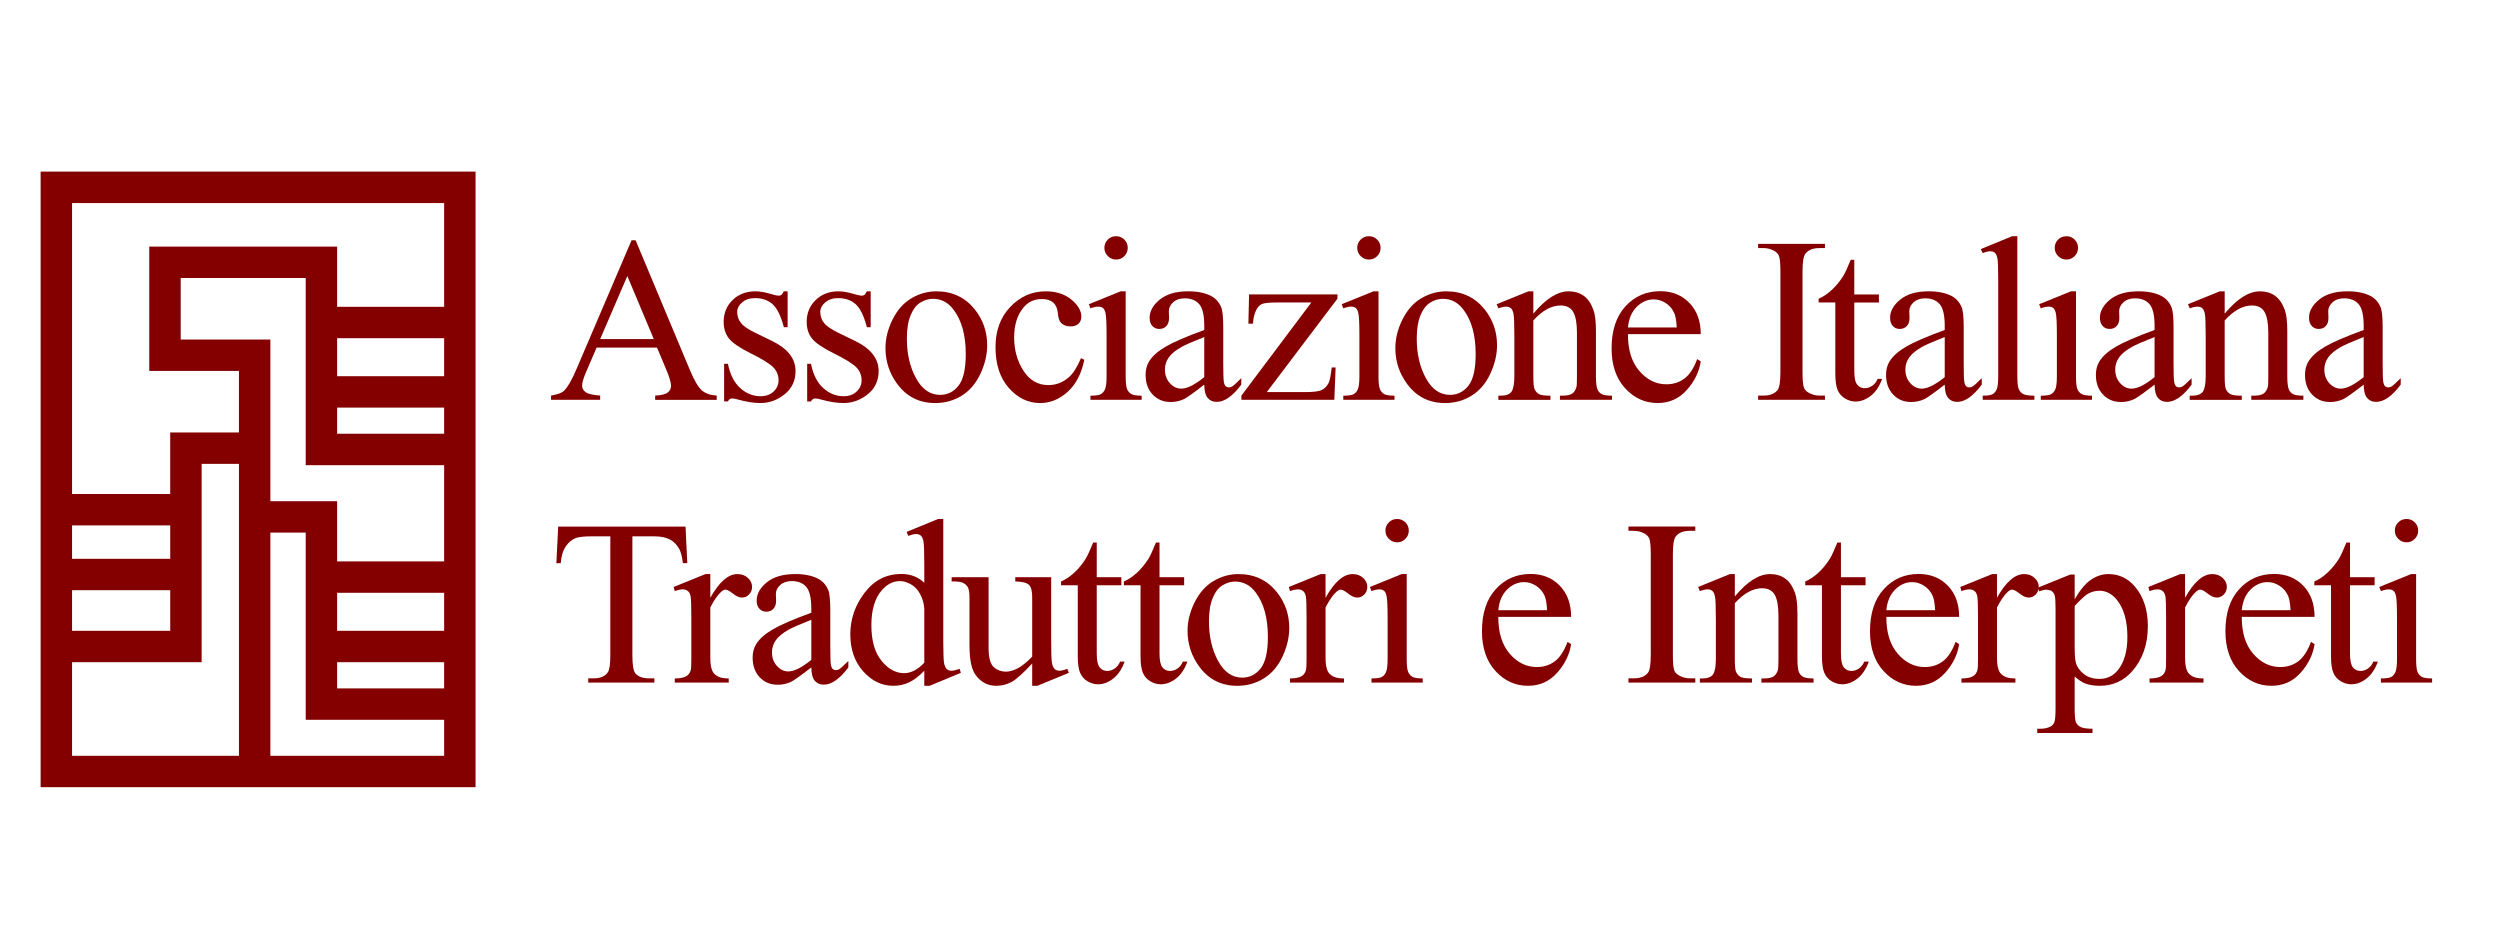 <?xml version="1.0" encoding="utf-8"?>
<!-- Generator: Adobe Illustrator 16.0.0, SVG Export Plug-In . SVG Version: 6.00 Build 0)  -->
<!DOCTYPE svg PUBLIC "-//W3C//DTD SVG 1.1//EN" "http://www.w3.org/Graphics/SVG/1.1/DTD/svg11.dtd">
<svg version="1.1" id="Layer_1" xmlns="http://www.w3.org/2000/svg" xmlns:xlink="http://www.w3.org/1999/xlink" x="0px" y="0px"
	 width="200px" height="75px" viewBox="0 0 200 75" enable-background="new 0 0 200 75" xml:space="preserve">
<path fill="#840000" d="M3.25,13.73v49.248h34.795V13.73H3.25z M35.532,16.244v8.299H26.97v-4.817H11.942v9.949h7.173v4.922h-5.498
	v4.923H5.764V16.244H35.532z M26.97,52.977h8.562v2.094H26.97V52.977z M26.97,50.463v-3.037h8.562v3.037H26.97z M26.97,44.912
	v-4.817h-5.341V27.161h-7.173v-4.922h10.001v14.976h11.075v7.697H26.97z M26.97,34.701v-2.094h8.562v2.094H26.97z M26.97,30.094
	v-3.037h8.562v3.037H26.97z M13.618,44.703H5.764v-2.671h7.854V44.703z M13.618,47.217v3.246H5.764v-3.246H13.618z M5.764,52.976
	h10.368V37.11h2.984v23.354H5.764V52.976z M21.629,60.464V42.607h2.828v14.977h11.075v2.88H21.629z"/>
<g>
	<g>
		<path fill="#840000" d="M52.561,27.807h-4.833l-0.847,1.97c-0.208,0.485-0.313,0.847-0.313,1.086c0,0.19,0.09,0.357,0.271,0.501
			c0.181,0.144,0.572,0.238,1.174,0.281v0.34h-3.93v-0.34c0.521-0.092,0.859-0.212,1.012-0.359c0.313-0.294,0.66-0.893,1.04-1.794
			l4.391-10.272h0.322l4.345,10.383c0.35,0.834,0.667,1.376,0.953,1.625c0.285,0.249,0.682,0.388,1.192,0.419v0.34h-4.925v-0.34
			c0.497-0.024,0.833-0.107,1.008-0.249c0.174-0.141,0.262-0.313,0.262-0.515c0-0.271-0.123-0.697-0.368-1.28L52.561,27.807z
			 M52.303,27.126l-2.117-5.044l-2.172,5.044H52.303z"/>
		<path fill="#840000" d="M63.01,23.306v2.872h-0.304c-0.233-0.901-0.533-1.515-0.898-1.841c-0.365-0.325-0.829-0.487-1.394-0.487
			c-0.43,0-0.776,0.113-1.041,0.34c-0.264,0.227-0.396,0.479-0.396,0.755c0,0.343,0.098,0.638,0.294,0.883
			c0.19,0.252,0.577,0.519,1.16,0.801l1.344,0.653c1.246,0.608,1.868,1.408,1.868,2.403c0,0.767-0.29,1.385-0.87,1.854
			c-0.581,0.469-1.229,0.704-1.947,0.704c-0.516,0-1.104-0.092-1.768-0.276c-0.202-0.061-0.368-0.092-0.497-0.092
			c-0.141,0-0.252,0.08-0.332,0.239H57.93v-3.01h0.304c0.172,0.859,0.5,1.506,0.985,1.942c0.485,0.436,1.028,0.653,1.629,0.653
			c0.423,0,0.769-0.125,1.036-0.373c0.268-0.249,0.4-0.548,0.4-0.897c0-0.423-0.149-0.779-0.446-1.068
			c-0.298-0.289-0.892-0.654-1.781-1.095c-0.89-0.442-1.473-0.841-1.749-1.197c-0.276-0.35-0.415-0.792-0.415-1.326
			c0-0.693,0.238-1.273,0.713-1.739s1.091-0.7,1.846-0.7c0.332,0,0.733,0.07,1.206,0.212c0.313,0.092,0.521,0.138,0.626,0.138
			c0.099,0,0.175-0.021,0.23-0.065c0.055-0.042,0.119-0.138,0.193-0.285H63.01z"/>
		<path fill="#840000" d="M69.655,23.306v2.872h-0.304c-0.233-0.901-0.533-1.515-0.898-1.841c-0.365-0.325-0.829-0.487-1.394-0.487
			c-0.429,0-0.776,0.113-1.04,0.34c-0.264,0.227-0.396,0.479-0.396,0.755c0,0.343,0.098,0.638,0.295,0.883
			c0.19,0.252,0.577,0.519,1.16,0.801l1.344,0.653c1.246,0.608,1.869,1.408,1.869,2.403c0,0.767-0.29,1.385-0.87,1.854
			c-0.581,0.469-1.229,0.704-1.947,0.704c-0.516,0-1.105-0.092-1.768-0.276c-0.203-0.061-0.368-0.092-0.497-0.092
			c-0.141,0-0.251,0.08-0.331,0.239h-0.304v-3.01h0.304c0.171,0.859,0.5,1.506,0.984,1.942c0.485,0.436,1.028,0.653,1.629,0.653
			c0.423,0,0.769-0.125,1.035-0.373c0.268-0.249,0.401-0.548,0.401-0.897c0-0.423-0.149-0.779-0.446-1.068
			c-0.299-0.289-0.892-0.654-1.782-1.095c-0.89-0.442-1.473-0.841-1.749-1.197c-0.276-0.35-0.414-0.792-0.414-1.326
			c0-0.693,0.237-1.273,0.713-1.739c0.475-0.466,1.091-0.7,1.846-0.7c0.331,0,0.733,0.07,1.206,0.212
			c0.313,0.092,0.521,0.138,0.626,0.138c0.098,0,0.175-0.021,0.23-0.065c0.055-0.042,0.12-0.138,0.193-0.285H69.655z"/>
		<path fill="#840000" d="M74.915,23.306c1.277,0,2.301,0.485,3.075,1.455c0.656,0.828,0.985,1.779,0.985,2.853
			c0,0.755-0.181,1.519-0.543,2.292c-0.362,0.773-0.86,1.356-1.496,1.749c-0.635,0.393-1.343,0.589-2.122,0.589
			c-1.27,0-2.28-0.506-3.028-1.519c-0.632-0.853-0.948-1.811-0.948-2.872c0-0.773,0.191-1.542,0.575-2.306
			c0.383-0.764,0.888-1.328,1.514-1.693S74.215,23.306,74.915,23.306z M74.629,23.904c-0.325,0-0.652,0.097-0.98,0.29
			c-0.329,0.193-0.594,0.533-0.796,1.017c-0.202,0.485-0.304,1.108-0.304,1.869c0,1.228,0.244,2.286,0.732,3.175
			c0.487,0.89,1.13,1.334,1.928,1.334c0.595,0,1.086-0.245,1.472-0.736c0.387-0.491,0.58-1.334,0.58-2.531
			c0-1.497-0.322-2.675-0.966-3.534C75.86,24.199,75.305,23.904,74.629,23.904z"/>
		<path fill="#840000" d="M86.746,28.783c-0.227,1.111-0.672,1.965-1.334,2.564c-0.664,0.598-1.396,0.897-2.2,0.897
			c-0.958,0-1.792-0.401-2.504-1.206c-0.712-0.804-1.067-1.89-1.067-3.258c0-1.326,0.394-2.403,1.183-3.231
			c0.788-0.828,1.734-1.243,2.839-1.243c0.828,0,1.509,0.219,2.043,0.658c0.534,0.438,0.801,0.895,0.801,1.367
			c0,0.233-0.076,0.421-0.227,0.566c-0.15,0.144-0.36,0.216-0.63,0.216c-0.362,0-0.635-0.116-0.82-0.35
			c-0.104-0.128-0.173-0.374-0.206-0.736c-0.034-0.362-0.158-0.638-0.373-0.828c-0.215-0.184-0.513-0.276-0.893-0.276
			c-0.614,0-1.108,0.227-1.482,0.681c-0.497,0.602-0.745,1.396-0.745,2.384c0,1.006,0.247,1.895,0.741,2.664
			c0.494,0.771,1.162,1.156,2.002,1.156c0.601,0,1.141-0.206,1.62-0.617c0.337-0.282,0.666-0.794,0.985-1.537L86.746,28.783z"/>
		<path fill="#840000" d="M90.054,23.306v6.775c0,0.527,0.038,0.879,0.115,1.054c0.076,0.175,0.189,0.305,0.34,0.391
			s0.425,0.128,0.824,0.128v0.332h-4.096v-0.332c0.412,0,0.687-0.04,0.829-0.119c0.142-0.08,0.253-0.212,0.336-0.396
			s0.124-0.537,0.124-1.058v-3.25c0-0.914-0.027-1.506-0.083-1.776c-0.043-0.196-0.111-0.333-0.203-0.41
			c-0.092-0.077-0.218-0.115-0.377-0.115c-0.172,0-0.381,0.046-0.626,0.138l-0.128-0.332l2.54-1.031H90.054z M89.29,18.897
			c0.257,0,0.477,0.09,0.658,0.271c0.18,0.181,0.271,0.4,0.271,0.658c0,0.258-0.091,0.479-0.271,0.663
			c-0.182,0.184-0.401,0.276-0.658,0.276c-0.258,0-0.479-0.092-0.663-0.276c-0.184-0.184-0.276-0.405-0.276-0.663
			c0-0.257,0.091-0.477,0.272-0.658C88.803,18.988,89.026,18.897,89.29,18.897z"/>
		<path fill="#840000" d="M96.341,30.771c-0.865,0.669-1.408,1.056-1.629,1.16c-0.332,0.153-0.685,0.23-1.058,0.23
			c-0.583,0-1.064-0.199-1.44-0.598c-0.378-0.399-0.566-0.923-0.566-1.574c0-0.412,0.092-0.767,0.276-1.068
			c0.251-0.417,0.688-0.81,1.312-1.178c0.623-0.368,1.658-0.816,3.106-1.344v-0.331c0-0.841-0.133-1.418-0.401-1.731
			c-0.266-0.312-0.654-0.469-1.164-0.469c-0.386,0-0.694,0.104-0.921,0.313c-0.233,0.209-0.349,0.448-0.349,0.718l0.018,0.534
			c0,0.282-0.073,0.5-0.216,0.653c-0.145,0.153-0.333,0.23-0.566,0.23c-0.227,0-0.413-0.08-0.557-0.24
			c-0.144-0.159-0.216-0.377-0.216-0.653c0-0.528,0.271-1.013,0.81-1.455c0.54-0.442,1.298-0.663,2.274-0.663
			c0.748,0,1.362,0.126,1.84,0.377c0.362,0.19,0.629,0.488,0.801,0.893c0.11,0.264,0.165,0.804,0.165,1.62v2.863
			c0,0.804,0.016,1.296,0.046,1.477c0.03,0.181,0.081,0.302,0.151,0.364c0.071,0.062,0.152,0.092,0.245,0.092
			c0.098,0,0.184-0.021,0.257-0.064c0.129-0.08,0.377-0.304,0.746-0.672v0.516c-0.688,0.921-1.344,1.381-1.969,1.381
			c-0.301,0-0.541-0.105-0.718-0.313C96.439,31.63,96.348,31.274,96.341,30.771z M96.341,30.173V26.96
			c-0.926,0.368-1.525,0.629-1.794,0.782c-0.485,0.27-0.832,0.553-1.04,0.847c-0.209,0.294-0.313,0.616-0.313,0.966
			c0,0.442,0.132,0.809,0.396,1.1c0.264,0.291,0.567,0.437,0.911,0.437C94.967,31.093,95.581,30.786,96.341,30.173z"/>
		<path fill="#840000" d="M106.849,29.399l-0.102,2.586h-7.437v-0.332l5.596-7.455h-2.761c-0.596,0-0.985,0.038-1.169,0.115
			c-0.185,0.076-0.335,0.222-0.451,0.437c-0.166,0.307-0.261,0.687-0.285,1.141h-0.369l0.055-2.338h7.069v0.34l-5.652,7.474h3.075
			c0.644,0,1.081-0.054,1.312-0.161c0.229-0.107,0.416-0.296,0.557-0.566c0.098-0.196,0.182-0.611,0.248-1.243H106.849z"/>
		<path fill="#840000" d="M110.28,23.306v6.775c0,0.527,0.039,0.879,0.115,1.054c0.077,0.175,0.19,0.305,0.341,0.391
			s0.425,0.128,0.824,0.128v0.332h-4.097v-0.332c0.411,0,0.688-0.04,0.829-0.119c0.141-0.08,0.253-0.212,0.336-0.396
			c0.082-0.184,0.124-0.537,0.124-1.058v-3.25c0-0.914-0.027-1.506-0.083-1.776c-0.043-0.196-0.11-0.333-0.202-0.41
			c-0.093-0.077-0.219-0.115-0.378-0.115c-0.172,0-0.38,0.046-0.626,0.138l-0.129-0.332l2.541-1.031H110.28z M109.517,18.897
			c0.258,0,0.477,0.09,0.658,0.271c0.181,0.181,0.271,0.4,0.271,0.658c0,0.258-0.091,0.479-0.271,0.663
			c-0.182,0.184-0.4,0.276-0.658,0.276s-0.479-0.092-0.663-0.276c-0.184-0.184-0.275-0.405-0.275-0.663
			c0-0.257,0.09-0.477,0.271-0.658C109.029,18.988,109.253,18.897,109.517,18.897z"/>
		<path fill="#840000" d="M115.706,23.306c1.276,0,2.301,0.485,3.074,1.455c0.656,0.828,0.984,1.779,0.984,2.853
			c0,0.755-0.182,1.519-0.543,2.292c-0.362,0.773-0.86,1.356-1.496,1.749c-0.634,0.393-1.342,0.589-2.121,0.589
			c-1.271,0-2.279-0.506-3.028-1.519c-0.632-0.853-0.948-1.811-0.948-2.872c0-0.773,0.191-1.542,0.575-2.306
			c0.384-0.764,0.889-1.328,1.515-1.693S115.006,23.306,115.706,23.306z M115.42,23.904c-0.324,0-0.652,0.097-0.979,0.29
			c-0.329,0.193-0.594,0.533-0.797,1.017c-0.202,0.485-0.304,1.108-0.304,1.869c0,1.228,0.244,2.286,0.732,3.175
			c0.487,0.89,1.13,1.334,1.928,1.334c0.596,0,1.086-0.245,1.473-0.736c0.387-0.491,0.58-1.334,0.58-2.531
			c0-1.497-0.322-2.675-0.967-3.534C116.65,24.199,116.096,23.904,115.42,23.904z"/>
		<path fill="#840000" d="M122.668,25.092c0.988-1.19,1.93-1.786,2.825-1.786c0.461,0,0.856,0.115,1.188,0.345
			c0.332,0.23,0.596,0.609,0.792,1.137c0.135,0.368,0.202,0.933,0.202,1.693v3.6c0,0.533,0.043,0.896,0.13,1.086
			c0.066,0.153,0.176,0.273,0.326,0.359c0.149,0.086,0.428,0.128,0.833,0.128v0.332h-4.17v-0.332h0.175
			c0.393,0,0.667-0.06,0.824-0.179c0.156-0.12,0.265-0.296,0.326-0.529c0.025-0.092,0.037-0.38,0.037-0.865v-3.452
			c0-0.767-0.1-1.324-0.3-1.67c-0.198-0.347-0.535-0.52-1.007-0.52c-0.73,0-1.458,0.399-2.182,1.197v4.446
			c0,0.57,0.033,0.923,0.102,1.058c0.086,0.178,0.203,0.308,0.354,0.391c0.149,0.083,0.455,0.124,0.915,0.124v0.332h-4.17v-0.332
			h0.185c0.43,0,0.72-0.108,0.87-0.326s0.226-0.634,0.226-1.247v-3.13c0-1.012-0.023-1.629-0.069-1.85
			c-0.046-0.221-0.117-0.371-0.212-0.451c-0.095-0.08-0.222-0.119-0.382-0.119c-0.172,0-0.377,0.046-0.617,0.138l-0.138-0.332
			l2.541-1.031h0.396V25.092z"/>
		<path fill="#840000" d="M130.236,26.73c-0.006,1.251,0.297,2.233,0.911,2.945c0.613,0.712,1.335,1.068,2.163,1.068
			c0.553,0,1.032-0.152,1.44-0.456c0.408-0.304,0.751-0.824,1.026-1.561l0.285,0.184c-0.129,0.841-0.503,1.606-1.123,2.296
			c-0.619,0.691-1.396,1.036-2.329,1.036c-1.012,0-1.879-0.394-2.6-1.183c-0.722-0.788-1.082-1.848-1.082-3.18
			c0-1.442,0.37-2.566,1.11-3.374c0.738-0.807,1.667-1.21,2.784-1.21c0.944,0,1.721,0.312,2.328,0.935
			c0.607,0.623,0.911,1.456,0.911,2.499H130.236z M130.236,26.196h3.902c-0.03-0.54-0.095-0.92-0.193-1.141
			c-0.153-0.344-0.382-0.614-0.686-0.81s-0.621-0.294-0.953-0.294c-0.509,0-0.965,0.198-1.366,0.593
			C130.538,24.94,130.304,25.491,130.236,26.196z"/>
		<path fill="#840000" d="M145.996,31.646v0.34h-5.348v-0.34h0.441c0.515,0,0.89-0.15,1.123-0.451
			c0.146-0.196,0.221-0.668,0.221-1.417v-8.063c0-0.632-0.04-1.049-0.12-1.251c-0.061-0.153-0.187-0.286-0.377-0.396
			c-0.27-0.147-0.552-0.221-0.847-0.221h-0.441v-0.34h5.348v0.34h-0.451c-0.51,0-0.881,0.15-1.114,0.451
			c-0.153,0.196-0.229,0.669-0.229,1.417v8.063c0,0.632,0.039,1.049,0.119,1.252c0.061,0.153,0.19,0.285,0.387,0.396
			c0.264,0.147,0.543,0.221,0.838,0.221H145.996z"/>
		<path fill="#840000" d="M148.343,20.784v2.771h1.97v0.645h-1.97v5.467c0,0.546,0.079,0.915,0.234,1.104
			c0.157,0.19,0.358,0.286,0.604,0.286c0.202,0,0.399-0.063,0.59-0.189c0.189-0.125,0.337-0.312,0.441-0.557h0.358
			c-0.214,0.601-0.518,1.054-0.91,1.357c-0.394,0.303-0.798,0.456-1.216,0.456c-0.282,0-0.558-0.079-0.828-0.235
			s-0.47-0.38-0.599-0.672s-0.192-0.741-0.192-1.348v-5.67h-1.335v-0.304c0.337-0.135,0.683-0.363,1.035-0.686
			c0.353-0.322,0.667-0.704,0.943-1.146c0.141-0.233,0.338-0.659,0.589-1.279H148.343z"/>
		<path fill="#840000" d="M155.578,30.771c-0.865,0.669-1.408,1.056-1.629,1.16c-0.332,0.153-0.685,0.23-1.059,0.23
			c-0.583,0-1.063-0.199-1.44-0.598c-0.378-0.399-0.566-0.923-0.566-1.574c0-0.412,0.092-0.767,0.275-1.068
			c0.253-0.417,0.688-0.81,1.312-1.178s1.658-0.816,3.107-1.344v-0.331c0-0.841-0.133-1.418-0.4-1.731
			c-0.267-0.312-0.655-0.469-1.165-0.469c-0.386,0-0.692,0.104-0.92,0.313c-0.233,0.209-0.35,0.448-0.35,0.718l0.019,0.534
			c0,0.282-0.072,0.5-0.217,0.653s-0.333,0.23-0.565,0.23c-0.228,0-0.414-0.08-0.558-0.24c-0.145-0.159-0.216-0.377-0.216-0.653
			c0-0.528,0.27-1.013,0.81-1.455s1.298-0.663,2.273-0.663c0.749,0,1.362,0.126,1.841,0.377c0.362,0.19,0.63,0.488,0.801,0.893
			c0.111,0.264,0.166,0.804,0.166,1.62v2.863c0,0.804,0.015,1.296,0.046,1.477c0.031,0.181,0.081,0.302,0.152,0.364
			c0.069,0.062,0.151,0.092,0.243,0.092c0.099,0,0.185-0.021,0.259-0.064c0.129-0.08,0.377-0.304,0.745-0.672v0.516
			c-0.688,0.921-1.344,1.381-1.97,1.381c-0.301,0-0.54-0.105-0.718-0.313C155.676,31.63,155.584,31.274,155.578,30.771z
			 M155.578,30.173V26.96c-0.927,0.368-1.525,0.629-1.795,0.782c-0.485,0.27-0.832,0.553-1.04,0.847
			c-0.209,0.294-0.313,0.616-0.313,0.966c0,0.442,0.132,0.809,0.396,1.1c0.265,0.291,0.568,0.437,0.912,0.437
			C154.203,31.093,154.817,30.786,155.578,30.173z"/>
		<path fill="#840000" d="M161.387,18.897v11.184c0,0.527,0.037,0.877,0.114,1.049c0.077,0.172,0.195,0.302,0.354,0.391
			c0.16,0.089,0.458,0.133,0.894,0.133v0.332h-4.133v-0.332c0.386,0,0.65-0.04,0.791-0.119c0.142-0.08,0.252-0.212,0.331-0.396
			c0.081-0.184,0.12-0.537,0.12-1.058v-7.659c0-0.951-0.021-1.535-0.064-1.753c-0.043-0.218-0.112-0.367-0.207-0.447
			c-0.095-0.08-0.216-0.12-0.363-0.12c-0.159,0-0.362,0.049-0.607,0.147l-0.156-0.322l2.513-1.031H161.387z"/>
		<path fill="#840000" d="M166.079,23.306v6.775c0,0.527,0.037,0.879,0.115,1.054c0.076,0.175,0.189,0.305,0.34,0.391
			s0.425,0.128,0.824,0.128v0.332h-4.096v-0.332c0.41,0,0.687-0.04,0.828-0.119c0.142-0.08,0.252-0.212,0.337-0.396
			c0.081-0.184,0.123-0.537,0.123-1.058v-3.25c0-0.914-0.027-1.506-0.083-1.776c-0.043-0.196-0.109-0.333-0.202-0.41
			c-0.092-0.077-0.218-0.115-0.377-0.115c-0.172,0-0.381,0.046-0.626,0.138l-0.129-0.332l2.54-1.031H166.079z M165.314,18.897
			c0.258,0,0.478,0.09,0.659,0.271c0.18,0.181,0.271,0.4,0.271,0.658c0,0.258-0.091,0.479-0.271,0.663
			c-0.182,0.184-0.401,0.276-0.659,0.276c-0.257,0-0.479-0.092-0.662-0.276c-0.185-0.184-0.276-0.405-0.276-0.663
			c0-0.257,0.091-0.477,0.271-0.658S165.051,18.897,165.314,18.897z"/>
		<path fill="#840000" d="M172.366,30.771c-0.865,0.669-1.408,1.056-1.63,1.16c-0.33,0.153-0.684,0.23-1.058,0.23
			c-0.583,0-1.064-0.199-1.44-0.598c-0.379-0.399-0.566-0.923-0.566-1.574c0-0.412,0.092-0.767,0.276-1.068
			c0.251-0.417,0.688-0.81,1.312-1.178s1.658-0.816,3.106-1.344v-0.331c0-0.841-0.133-1.418-0.4-1.731
			c-0.267-0.312-0.655-0.469-1.164-0.469c-0.387,0-0.693,0.104-0.921,0.313c-0.232,0.209-0.35,0.448-0.35,0.718l0.018,0.534
			c0,0.282-0.072,0.5-0.216,0.653c-0.145,0.153-0.333,0.23-0.565,0.23c-0.228,0-0.413-0.08-0.558-0.24
			c-0.145-0.159-0.216-0.377-0.216-0.653c0-0.528,0.27-1.013,0.81-1.455c0.541-0.442,1.299-0.663,2.273-0.663
			c0.749,0,1.362,0.126,1.842,0.377c0.361,0.19,0.628,0.488,0.8,0.893c0.111,0.264,0.166,0.804,0.166,1.62v2.863
			c0,0.804,0.016,1.296,0.046,1.477c0.031,0.181,0.081,0.302,0.151,0.364c0.071,0.062,0.152,0.092,0.244,0.092
			c0.099,0,0.185-0.021,0.258-0.064c0.129-0.08,0.378-0.304,0.745-0.672v0.516c-0.687,0.921-1.343,1.381-1.969,1.381
			c-0.301,0-0.54-0.105-0.718-0.313C172.465,31.63,172.372,31.274,172.366,30.771z M172.366,30.173V26.96
			c-0.927,0.368-1.524,0.629-1.795,0.782c-0.484,0.27-0.832,0.553-1.04,0.847c-0.209,0.294-0.312,0.616-0.312,0.966
			c0,0.442,0.132,0.809,0.396,1.1c0.264,0.291,0.567,0.437,0.911,0.437C170.992,31.093,171.605,30.786,172.366,30.173z"/>
		<path fill="#840000" d="M177.975,25.092c0.988-1.19,1.93-1.786,2.825-1.786c0.461,0,0.856,0.115,1.188,0.345
			c0.332,0.23,0.596,0.609,0.792,1.137c0.135,0.368,0.203,0.933,0.203,1.693v3.6c0,0.533,0.042,0.896,0.129,1.086
			c0.066,0.153,0.176,0.273,0.326,0.359c0.149,0.086,0.429,0.128,0.833,0.128v0.332h-4.17v-0.332h0.175
			c0.393,0,0.667-0.06,0.824-0.179c0.156-0.12,0.266-0.296,0.326-0.529c0.025-0.092,0.037-0.38,0.037-0.865v-3.452
			c0-0.767-0.1-1.324-0.299-1.67c-0.2-0.347-0.535-0.52-1.008-0.52c-0.73,0-1.457,0.399-2.182,1.197v4.446
			c0,0.57,0.033,0.923,0.102,1.058c0.085,0.178,0.203,0.308,0.354,0.391c0.149,0.083,0.455,0.124,0.915,0.124v0.332h-4.17v-0.332
			h0.185c0.43,0,0.72-0.108,0.87-0.326s0.226-0.634,0.226-1.247v-3.13c0-1.012-0.023-1.629-0.068-1.85
			c-0.047-0.221-0.117-0.371-0.213-0.451c-0.095-0.08-0.222-0.119-0.382-0.119c-0.172,0-0.377,0.046-0.617,0.138l-0.138-0.332
			l2.541-1.031h0.396V25.092z"/>
		<path fill="#840000" d="M189.094,30.771c-0.865,0.669-1.408,1.056-1.63,1.16c-0.331,0.153-0.684,0.23-1.058,0.23
			c-0.584,0-1.064-0.199-1.44-0.598c-0.378-0.399-0.566-0.923-0.566-1.574c0-0.412,0.092-0.767,0.276-1.068
			c0.251-0.417,0.688-0.81,1.311-1.178c0.624-0.368,1.659-0.816,3.107-1.344v-0.331c0-0.841-0.133-1.418-0.4-1.731
			c-0.268-0.312-0.655-0.469-1.164-0.469c-0.387,0-0.693,0.104-0.921,0.313c-0.232,0.209-0.35,0.448-0.35,0.718l0.018,0.534
			c0,0.282-0.071,0.5-0.216,0.653s-0.333,0.23-0.565,0.23c-0.228,0-0.413-0.08-0.558-0.24c-0.145-0.159-0.216-0.377-0.216-0.653
			c0-0.528,0.27-1.013,0.81-1.455s1.299-0.663,2.273-0.663c0.749,0,1.362,0.126,1.842,0.377c0.361,0.19,0.628,0.488,0.8,0.893
			c0.11,0.264,0.166,0.804,0.166,1.62v2.863c0,0.804,0.016,1.296,0.046,1.477c0.031,0.181,0.081,0.302,0.151,0.364
			c0.071,0.062,0.152,0.092,0.244,0.092c0.099,0,0.185-0.021,0.258-0.064c0.129-0.08,0.378-0.304,0.745-0.672v0.516
			c-0.687,0.921-1.344,1.381-1.969,1.381c-0.301,0-0.54-0.105-0.719-0.313C189.192,31.63,189.1,31.274,189.094,30.771z
			 M189.094,30.173V26.96c-0.927,0.368-1.524,0.629-1.795,0.782c-0.484,0.27-0.832,0.553-1.04,0.847
			c-0.209,0.294-0.312,0.616-0.312,0.966c0,0.442,0.132,0.809,0.396,1.1c0.264,0.291,0.567,0.437,0.911,0.437
			C187.72,31.093,188.333,30.786,189.094,30.173z"/>
		<path fill="#840000" d="M54.843,42.125l0.139,2.928h-0.35c-0.067-0.516-0.16-0.885-0.276-1.104
			c-0.19-0.356-0.444-0.618-0.76-0.788c-0.316-0.168-0.731-0.253-1.247-0.253h-1.758v9.536c0,0.767,0.083,1.245,0.248,1.437
			c0.233,0.257,0.592,0.386,1.077,0.386h0.433v0.341h-5.292v-0.341h0.442c0.527,0,0.902-0.159,1.123-0.479
			c0.135-0.196,0.203-0.644,0.203-1.344v-9.536h-1.5c-0.583,0-0.997,0.044-1.243,0.129c-0.319,0.116-0.592,0.341-0.819,0.673
			c-0.227,0.33-0.362,0.779-0.405,1.344h-0.35l0.147-2.928H54.843z"/>
		<path fill="#840000" d="M56.825,45.926v1.897c0.706-1.265,1.43-1.897,2.172-1.897c0.338,0,0.617,0.104,0.838,0.309
			c0.221,0.207,0.331,0.443,0.331,0.714c0,0.239-0.08,0.442-0.239,0.608c-0.16,0.165-0.35,0.248-0.571,0.248
			c-0.215,0-0.456-0.106-0.722-0.318c-0.268-0.212-0.465-0.317-0.594-0.317c-0.11,0-0.23,0.062-0.359,0.185
			c-0.276,0.251-0.562,0.666-0.856,1.242v4.041c0,0.466,0.059,0.819,0.175,1.059c0.08,0.166,0.221,0.304,0.423,0.414
			s0.494,0.165,0.875,0.165v0.332h-4.317v-0.332c0.43,0,0.749-0.066,0.957-0.202c0.154-0.098,0.261-0.255,0.323-0.469
			c0.03-0.104,0.045-0.402,0.045-0.893v-3.268c0-0.982-0.02-1.566-0.059-1.754c-0.041-0.188-0.114-0.323-0.221-0.41
			c-0.108-0.086-0.242-0.129-0.401-0.129c-0.19,0-0.405,0.047-0.644,0.139l-0.092-0.332l2.55-1.031H56.825z"/>
		<path fill="#840000" d="M64.905,53.392c-0.865,0.669-1.408,1.056-1.629,1.159c-0.331,0.153-0.684,0.23-1.058,0.23
			c-0.583,0-1.063-0.199-1.44-0.598c-0.378-0.399-0.567-0.924-0.567-1.574c0-0.412,0.092-0.767,0.276-1.067
			c0.251-0.418,0.688-0.811,1.311-1.179c0.623-0.368,1.659-0.816,3.107-1.344v-0.331c0-0.841-0.133-1.417-0.4-1.731
			c-0.267-0.312-0.655-0.469-1.165-0.469c-0.386,0-0.693,0.104-0.92,0.312c-0.233,0.209-0.35,0.448-0.35,0.719l0.019,0.533
			c0,0.282-0.072,0.5-0.217,0.654c-0.144,0.153-0.332,0.229-0.565,0.229c-0.227,0-0.413-0.079-0.558-0.239
			c-0.144-0.159-0.216-0.378-0.216-0.654c0-0.527,0.271-1.012,0.81-1.454c0.54-0.441,1.298-0.663,2.274-0.663
			c0.748,0,1.362,0.127,1.84,0.378c0.362,0.19,0.629,0.488,0.801,0.894c0.11,0.264,0.166,0.804,0.166,1.619v2.863
			c0,0.804,0.015,1.296,0.046,1.478c0.031,0.181,0.081,0.302,0.151,0.363s0.152,0.092,0.245,0.092c0.098,0,0.184-0.021,0.257-0.064
			c0.129-0.079,0.377-0.304,0.746-0.672v0.516c-0.688,0.92-1.344,1.381-1.97,1.381c-0.301,0-0.54-0.104-0.718-0.313
			C65.003,54.25,64.912,53.895,64.905,53.392z M64.905,52.793v-3.212c-0.926,0.368-1.525,0.629-1.795,0.782
			c-0.485,0.271-0.831,0.553-1.04,0.847c-0.208,0.295-0.312,0.617-0.312,0.966c0,0.442,0.131,0.81,0.396,1.101
			c0.264,0.291,0.568,0.438,0.911,0.438C63.531,53.714,64.145,53.406,64.905,52.793z"/>
		<path fill="#840000" d="M73.943,53.658c-0.411,0.43-0.813,0.738-1.206,0.925c-0.393,0.187-0.816,0.281-1.27,0.281
			c-0.921,0-1.725-0.385-2.412-1.155c-0.687-0.77-1.031-1.76-1.031-2.969s0.38-2.314,1.142-3.318
			c0.761-1.003,1.74-1.504,2.936-1.504c0.742,0,1.356,0.235,1.841,0.708V45.07c0-0.963-0.022-1.555-0.069-1.775
			c-0.045-0.222-0.118-0.372-0.216-0.451c-0.098-0.08-0.221-0.12-0.369-0.12c-0.159,0-0.371,0.049-0.635,0.147l-0.12-0.322
			l2.513-1.031h0.415v9.748c0,0.987,0.023,1.591,0.068,1.808c0.047,0.219,0.12,0.37,0.221,0.456c0.102,0.087,0.22,0.129,0.355,0.129
			c0.166,0,0.387-0.052,0.662-0.156l0.102,0.322l-2.503,1.04h-0.424V53.658z M73.943,53.015V48.67
			c-0.037-0.417-0.147-0.798-0.331-1.142c-0.185-0.344-0.428-0.603-0.732-0.778c-0.303-0.174-0.599-0.262-0.888-0.262
			c-0.54,0-1.021,0.242-1.445,0.728c-0.558,0.638-0.837,1.57-0.837,2.798c0,1.239,0.27,2.189,0.81,2.849
			c0.54,0.66,1.141,0.989,1.804,0.989C72.882,53.852,73.422,53.572,73.943,53.015z"/>
		<path fill="#840000" d="M84.094,46.176v5.107c0,0.977,0.022,1.573,0.069,1.79c0.046,0.219,0.12,0.37,0.221,0.456
			c0.101,0.087,0.219,0.129,0.354,0.129c0.19,0,0.405-0.052,0.644-0.156l0.129,0.322l-2.522,1.04h-0.414v-1.786
			c-0.724,0.786-1.277,1.28-1.657,1.482s-0.783,0.304-1.206,0.304c-0.473,0-0.882-0.137-1.229-0.41
			c-0.347-0.272-0.587-0.624-0.723-1.054c-0.134-0.43-0.202-1.037-0.202-1.822v-3.765c0-0.399-0.043-0.675-0.129-0.829
			c-0.086-0.152-0.213-0.271-0.383-0.354c-0.168-0.083-0.473-0.121-0.915-0.115v-0.34h2.955v5.642c0,0.785,0.136,1.301,0.409,1.546
			c0.272,0.246,0.603,0.369,0.99,0.369c0.264,0,0.562-0.084,0.898-0.249c0.334-0.165,0.731-0.481,1.192-0.948v-4.777
			c0-0.479-0.087-0.802-0.262-0.971c-0.175-0.168-0.539-0.26-1.091-0.271v-0.34H84.094z"/>
		<path fill="#840000" d="M87.74,43.404v2.771h1.969v0.645H87.74v5.467c0,0.546,0.078,0.914,0.234,1.104
			c0.157,0.19,0.358,0.285,0.603,0.285c0.203,0,0.399-0.062,0.589-0.188c0.19-0.125,0.338-0.312,0.442-0.558h0.359
			c-0.215,0.602-0.519,1.055-0.911,1.358c-0.393,0.304-0.797,0.455-1.215,0.455c-0.283,0-0.559-0.077-0.829-0.235
			c-0.271-0.155-0.47-0.379-0.598-0.671c-0.129-0.291-0.193-0.741-0.193-1.349V46.82h-1.335v-0.305
			c0.337-0.135,0.682-0.363,1.036-0.686c0.353-0.322,0.667-0.704,0.943-1.146c0.141-0.233,0.338-0.659,0.589-1.28H87.74z"/>
		<path fill="#840000" d="M92.762,43.404v2.771h1.969v0.645h-1.969v5.467c0,0.546,0.078,0.914,0.234,1.104
			c0.157,0.19,0.357,0.285,0.603,0.285c0.203,0,0.398-0.062,0.59-0.188c0.19-0.125,0.336-0.312,0.441-0.558h0.359
			c-0.214,0.602-0.519,1.055-0.911,1.358c-0.393,0.304-0.798,0.455-1.215,0.455c-0.282,0-0.558-0.077-0.828-0.235
			c-0.271-0.155-0.47-0.379-0.599-0.671c-0.129-0.291-0.193-0.741-0.193-1.349V46.82h-1.334v-0.305
			c0.336-0.135,0.682-0.363,1.035-0.686c0.353-0.322,0.667-0.704,0.944-1.146c0.141-0.233,0.337-0.659,0.589-1.28H92.762z"/>
		<path fill="#840000" d="M99.083,45.926c1.275,0,2.301,0.486,3.074,1.455c0.656,0.828,0.984,1.78,0.984,2.854
			c0,0.754-0.181,1.519-0.543,2.292s-0.86,1.356-1.496,1.748c-0.635,0.394-1.342,0.59-2.122,0.59c-1.27,0-2.279-0.506-3.028-1.519
			c-0.632-0.854-0.948-1.811-0.948-2.872c0-0.773,0.191-1.542,0.575-2.306c0.383-0.765,0.888-1.328,1.514-1.693
			C97.721,46.109,98.383,45.926,99.083,45.926z M98.797,46.525c-0.326,0-0.652,0.096-0.98,0.29
			c-0.329,0.192-0.594,0.532-0.796,1.017c-0.203,0.484-0.304,1.107-0.304,1.868c0,1.228,0.244,2.286,0.732,3.176
			c0.487,0.89,1.13,1.335,1.928,1.335c0.596,0,1.086-0.246,1.473-0.736c0.387-0.491,0.58-1.335,0.58-2.531
			c0-1.497-0.322-2.676-0.966-3.535C100.028,46.82,99.472,46.525,98.797,46.525z"/>
		<path fill="#840000" d="M106.044,45.926v1.897c0.706-1.265,1.43-1.897,2.172-1.897c0.338,0,0.617,0.104,0.838,0.309
			c0.221,0.207,0.331,0.443,0.331,0.714c0,0.239-0.079,0.442-0.238,0.608c-0.16,0.165-0.351,0.248-0.571,0.248
			c-0.215,0-0.456-0.106-0.722-0.318c-0.268-0.212-0.465-0.317-0.594-0.317c-0.111,0-0.23,0.062-0.359,0.185
			c-0.276,0.251-0.562,0.666-0.856,1.242v4.041c0,0.466,0.058,0.819,0.175,1.059c0.08,0.166,0.221,0.304,0.424,0.414
			c0.202,0.11,0.493,0.165,0.874,0.165v0.332H103.2v-0.332c0.43,0,0.748-0.066,0.957-0.202c0.153-0.098,0.261-0.255,0.321-0.469
			c0.031-0.104,0.047-0.402,0.047-0.893v-3.268c0-0.982-0.021-1.566-0.06-1.754c-0.041-0.188-0.114-0.323-0.222-0.41
			c-0.107-0.086-0.24-0.129-0.399-0.129c-0.19,0-0.405,0.047-0.645,0.139l-0.092-0.332l2.549-1.031H106.044z"/>
		<path fill="#840000" d="M112.537,45.926v6.775c0,0.527,0.038,0.879,0.115,1.054c0.077,0.176,0.19,0.306,0.341,0.392
			s0.425,0.128,0.824,0.128v0.332h-4.097v-0.332c0.412,0,0.688-0.039,0.829-0.119c0.141-0.079,0.253-0.212,0.336-0.396
			c0.082-0.185,0.124-0.537,0.124-1.059v-3.249c0-0.914-0.028-1.507-0.083-1.776c-0.043-0.196-0.11-0.334-0.202-0.409
			c-0.093-0.077-0.219-0.116-0.378-0.116c-0.172,0-0.38,0.047-0.626,0.139l-0.129-0.332l2.54-1.031H112.537z M111.773,41.518
			c0.258,0,0.477,0.09,0.659,0.272c0.18,0.18,0.271,0.399,0.271,0.657s-0.091,0.479-0.271,0.662
			c-0.183,0.186-0.401,0.277-0.659,0.277s-0.479-0.092-0.663-0.277c-0.184-0.184-0.275-0.404-0.275-0.662s0.09-0.478,0.271-0.657
			C111.287,41.607,111.51,41.518,111.773,41.518z"/>
		<path fill="#840000" d="M119.865,49.351c-0.007,1.252,0.298,2.233,0.911,2.946c0.613,0.711,1.335,1.066,2.163,1.066
			c0.552,0,1.032-0.15,1.44-0.455c0.407-0.304,0.75-0.824,1.025-1.56l0.286,0.184c-0.129,0.841-0.503,1.606-1.123,2.296
			c-0.62,0.691-1.396,1.036-2.328,1.036c-1.013,0-1.88-0.395-2.602-1.183c-0.721-0.788-1.08-1.849-1.08-3.18
			c0-1.443,0.369-2.567,1.109-3.374c0.738-0.808,1.667-1.21,2.783-1.21c0.945,0,1.722,0.311,2.329,0.934s0.911,1.456,0.911,2.499
			H119.865z M119.865,48.816h3.902c-0.03-0.539-0.096-0.92-0.193-1.141c-0.153-0.344-0.382-0.614-0.686-0.811
			c-0.305-0.195-0.621-0.295-0.953-0.295c-0.51,0-0.965,0.199-1.366,0.594C120.166,47.561,119.932,48.111,119.865,48.816z"/>
		<path fill="#840000" d="M135.624,54.266v0.341h-5.348v-0.341h0.441c0.516,0,0.89-0.15,1.123-0.451
			c0.147-0.195,0.221-0.668,0.221-1.417v-8.063c0-0.631-0.04-1.049-0.119-1.251c-0.062-0.153-0.188-0.286-0.378-0.396
			c-0.27-0.148-0.552-0.222-0.847-0.222h-0.441v-0.341h5.348v0.341h-0.451c-0.509,0-0.881,0.15-1.113,0.451
			c-0.153,0.196-0.23,0.669-0.23,1.417v8.063c0,0.632,0.04,1.05,0.119,1.251c0.062,0.154,0.19,0.286,0.388,0.396
			c0.264,0.147,0.542,0.221,0.837,0.221H135.624z"/>
		<path fill="#840000" d="M138.787,47.713c0.989-1.191,1.931-1.787,2.826-1.787c0.46,0,0.856,0.116,1.188,0.346
			c0.331,0.23,0.595,0.609,0.792,1.137c0.135,0.368,0.202,0.933,0.202,1.694v3.599c0,0.533,0.043,0.896,0.129,1.086
			c0.067,0.153,0.176,0.273,0.327,0.359c0.149,0.086,0.428,0.128,0.833,0.128v0.332h-4.17v-0.332h0.175
			c0.393,0,0.667-0.06,0.824-0.179c0.156-0.12,0.265-0.297,0.326-0.529c0.024-0.092,0.037-0.381,0.037-0.865v-3.452
			c0-0.767-0.101-1.323-0.3-1.67s-0.535-0.521-1.007-0.521c-0.73,0-1.458,0.398-2.183,1.197v4.445c0,0.57,0.034,0.924,0.103,1.059
			c0.085,0.178,0.203,0.308,0.354,0.391c0.149,0.083,0.455,0.124,0.915,0.124v0.332h-4.17v-0.332h0.185
			c0.43,0,0.72-0.108,0.87-0.325c0.15-0.219,0.226-0.634,0.226-1.248v-3.13c0-1.012-0.023-1.629-0.069-1.85
			c-0.047-0.221-0.117-0.371-0.212-0.45c-0.095-0.081-0.223-0.121-0.382-0.121c-0.172,0-0.377,0.047-0.617,0.139l-0.138-0.332
			l2.54-1.031h0.396V47.713z"/>
		<path fill="#840000" d="M147.275,43.404v2.771h1.97v0.645h-1.97v5.467c0,0.546,0.078,0.914,0.234,1.104
			c0.157,0.19,0.357,0.285,0.603,0.285c0.203,0,0.399-0.062,0.589-0.188c0.19-0.125,0.338-0.312,0.442-0.558h0.359
			c-0.216,0.602-0.52,1.055-0.912,1.358c-0.392,0.304-0.798,0.455-1.215,0.455c-0.282,0-0.559-0.077-0.828-0.235
			c-0.27-0.155-0.47-0.379-0.599-0.671c-0.128-0.291-0.193-0.741-0.193-1.349V46.82h-1.334v-0.305
			c0.337-0.135,0.682-0.363,1.035-0.686c0.353-0.322,0.668-0.704,0.943-1.146c0.142-0.233,0.338-0.659,0.59-1.28H147.275z"/>
		<path fill="#840000" d="M150.908,49.351c-0.006,1.252,0.298,2.233,0.911,2.946c0.614,0.711,1.335,1.066,2.163,1.066
			c0.553,0,1.032-0.15,1.44-0.455c0.407-0.304,0.751-0.824,1.026-1.56l0.285,0.184c-0.128,0.841-0.503,1.606-1.123,2.296
			c-0.619,0.691-1.396,1.036-2.328,1.036c-1.013,0-1.88-0.395-2.601-1.183c-0.722-0.788-1.081-1.849-1.081-3.18
			c0-1.443,0.369-2.567,1.109-3.374c0.738-0.808,1.667-1.21,2.784-1.21c0.944,0,1.721,0.311,2.328,0.934s0.911,1.456,0.911,2.499
			H150.908z M150.908,48.816h3.903c-0.031-0.539-0.096-0.92-0.194-1.141c-0.153-0.344-0.382-0.614-0.686-0.811
			c-0.304-0.195-0.621-0.295-0.952-0.295c-0.51,0-0.966,0.199-1.366,0.594C151.21,47.561,150.976,48.111,150.908,48.816z"/>
		<path fill="#840000" d="M159.759,45.926v1.897c0.705-1.265,1.43-1.897,2.172-1.897c0.338,0,0.617,0.104,0.837,0.309
			c0.222,0.207,0.332,0.443,0.332,0.714c0,0.239-0.079,0.442-0.239,0.608c-0.159,0.165-0.35,0.248-0.57,0.248
			c-0.215,0-0.457-0.106-0.723-0.318c-0.268-0.212-0.465-0.317-0.594-0.317c-0.11,0-0.23,0.062-0.359,0.185
			c-0.275,0.251-0.561,0.666-0.855,1.242v4.041c0,0.466,0.058,0.819,0.175,1.059c0.079,0.166,0.221,0.304,0.424,0.414
			c0.201,0.11,0.493,0.165,0.874,0.165v0.332h-4.317v-0.332c0.43,0,0.749-0.066,0.957-0.202c0.154-0.098,0.262-0.255,0.322-0.469
			c0.031-0.104,0.047-0.402,0.047-0.893v-3.268c0-0.982-0.021-1.566-0.06-1.754c-0.041-0.188-0.114-0.323-0.222-0.41
			c-0.107-0.086-0.24-0.129-0.4-0.129c-0.19,0-0.405,0.047-0.645,0.139l-0.092-0.332l2.55-1.031H159.759z"/>
		<path fill="#840000" d="M163.028,47.013l2.595-1.05h0.351v1.971c0.436-0.743,0.872-1.264,1.312-1.561
			c0.438-0.298,0.9-0.447,1.385-0.447c0.847,0,1.553,0.332,2.117,0.995c0.693,0.81,1.041,1.865,1.041,3.166
			c0,1.455-0.418,2.657-1.253,3.608c-0.687,0.779-1.552,1.169-2.595,1.169c-0.454,0-0.848-0.064-1.179-0.193
			c-0.246-0.092-0.521-0.276-0.828-0.553v2.568c0,0.577,0.034,0.944,0.105,1.1c0.07,0.157,0.194,0.281,0.368,0.373
			c0.175,0.092,0.493,0.139,0.953,0.139v0.341h-4.419v-0.341h0.23c0.338,0.006,0.626-0.06,0.865-0.194
			c0.116-0.066,0.208-0.176,0.271-0.326c0.064-0.15,0.097-0.532,0.097-1.146V48.66c0-0.546-0.024-0.893-0.073-1.04
			c-0.05-0.147-0.128-0.258-0.234-0.331c-0.108-0.073-0.254-0.11-0.438-0.11c-0.147,0-0.335,0.043-0.562,0.128L163.028,47.013z
			 M165.974,48.476v3.148c0,0.682,0.027,1.129,0.083,1.344c0.086,0.356,0.295,0.669,0.63,0.939c0.335,0.27,0.756,0.404,1.266,0.404
			c0.614,0,1.11-0.239,1.491-0.718c0.497-0.626,0.746-1.506,0.746-2.642c0-1.289-0.282-2.279-0.848-2.973
			c-0.393-0.479-0.858-0.718-1.398-0.718c-0.295,0-0.586,0.073-0.874,0.221C166.848,47.593,166.483,47.924,165.974,48.476z"/>
		<path fill="#840000" d="M174.806,45.926v1.897c0.705-1.265,1.429-1.897,2.172-1.897c0.338,0,0.616,0.104,0.838,0.309
			c0.221,0.207,0.331,0.443,0.331,0.714c0,0.239-0.08,0.442-0.239,0.608c-0.159,0.165-0.351,0.248-0.57,0.248
			c-0.216,0-0.456-0.106-0.723-0.318c-0.268-0.212-0.465-0.317-0.594-0.317c-0.111,0-0.23,0.062-0.359,0.185
			c-0.276,0.251-0.562,0.666-0.855,1.242v4.041c0,0.466,0.058,0.819,0.175,1.059c0.079,0.166,0.221,0.304,0.423,0.414
			s0.494,0.165,0.875,0.165v0.332h-4.317v-0.332c0.43,0,0.749-0.066,0.958-0.202c0.153-0.098,0.261-0.255,0.321-0.469
			c0.031-0.104,0.046-0.402,0.046-0.893v-3.268c0-0.982-0.02-1.566-0.059-1.754c-0.041-0.188-0.114-0.323-0.222-0.41
			c-0.108-0.086-0.24-0.129-0.4-0.129c-0.19,0-0.405,0.047-0.645,0.139l-0.092-0.332l2.55-1.031H174.806z"/>
		<path fill="#840000" d="M179.342,49.351c-0.006,1.252,0.298,2.233,0.911,2.946c0.613,0.711,1.335,1.066,2.163,1.066
			c0.552,0,1.032-0.15,1.441-0.455c0.407-0.304,0.749-0.824,1.025-1.56l0.285,0.184c-0.129,0.841-0.503,1.606-1.123,2.296
			c-0.619,0.691-1.396,1.036-2.328,1.036c-1.013,0-1.88-0.395-2.601-1.183s-1.081-1.849-1.081-3.18c0-1.443,0.369-2.567,1.108-3.374
			c0.739-0.808,1.668-1.21,2.784-1.21c0.945,0,1.722,0.311,2.329,0.934s0.911,1.456,0.911,2.499H179.342z M179.342,48.816h3.902
			c-0.03-0.539-0.095-0.92-0.192-1.141c-0.153-0.344-0.383-0.614-0.686-0.811c-0.305-0.195-0.622-0.295-0.953-0.295
			c-0.51,0-0.965,0.199-1.367,0.594C179.644,47.561,179.409,48.111,179.342,48.816z"/>
		<path fill="#840000" d="M188,43.404v2.771h1.97v0.645H188v5.467c0,0.546,0.078,0.914,0.234,1.104
			c0.157,0.19,0.357,0.285,0.604,0.285c0.202,0,0.398-0.062,0.589-0.188c0.19-0.125,0.337-0.312,0.442-0.558h0.358
			c-0.215,0.602-0.519,1.055-0.911,1.358s-0.798,0.455-1.215,0.455c-0.283,0-0.559-0.077-0.829-0.235
			c-0.27-0.155-0.469-0.379-0.598-0.671c-0.129-0.291-0.193-0.741-0.193-1.349V46.82h-1.335v-0.305
			c0.338-0.135,0.683-0.363,1.036-0.686c0.353-0.322,0.667-0.704,0.943-1.146c0.141-0.233,0.338-0.659,0.589-1.28H188z"/>
		<path fill="#840000" d="M193.289,45.926v6.775c0,0.527,0.038,0.879,0.115,1.054c0.076,0.176,0.189,0.306,0.34,0.392
			s0.426,0.128,0.824,0.128v0.332h-4.096v-0.332c0.411,0,0.687-0.039,0.828-0.119c0.141-0.079,0.253-0.212,0.336-0.396
			c0.083-0.185,0.124-0.537,0.124-1.059v-3.249c0-0.914-0.027-1.507-0.083-1.776c-0.042-0.196-0.11-0.334-0.202-0.409
			c-0.092-0.077-0.218-0.116-0.378-0.116c-0.171,0-0.38,0.047-0.625,0.139l-0.129-0.332l2.54-1.031H193.289z M192.525,41.518
			c0.257,0,0.477,0.09,0.658,0.272c0.181,0.18,0.271,0.399,0.271,0.657s-0.091,0.479-0.271,0.662
			c-0.182,0.186-0.401,0.277-0.658,0.277c-0.258,0-0.479-0.092-0.663-0.277c-0.185-0.184-0.276-0.404-0.276-0.662
			s0.09-0.478,0.272-0.657C192.039,41.607,192.262,41.518,192.525,41.518z"/>
	</g>
</g>
</svg>
